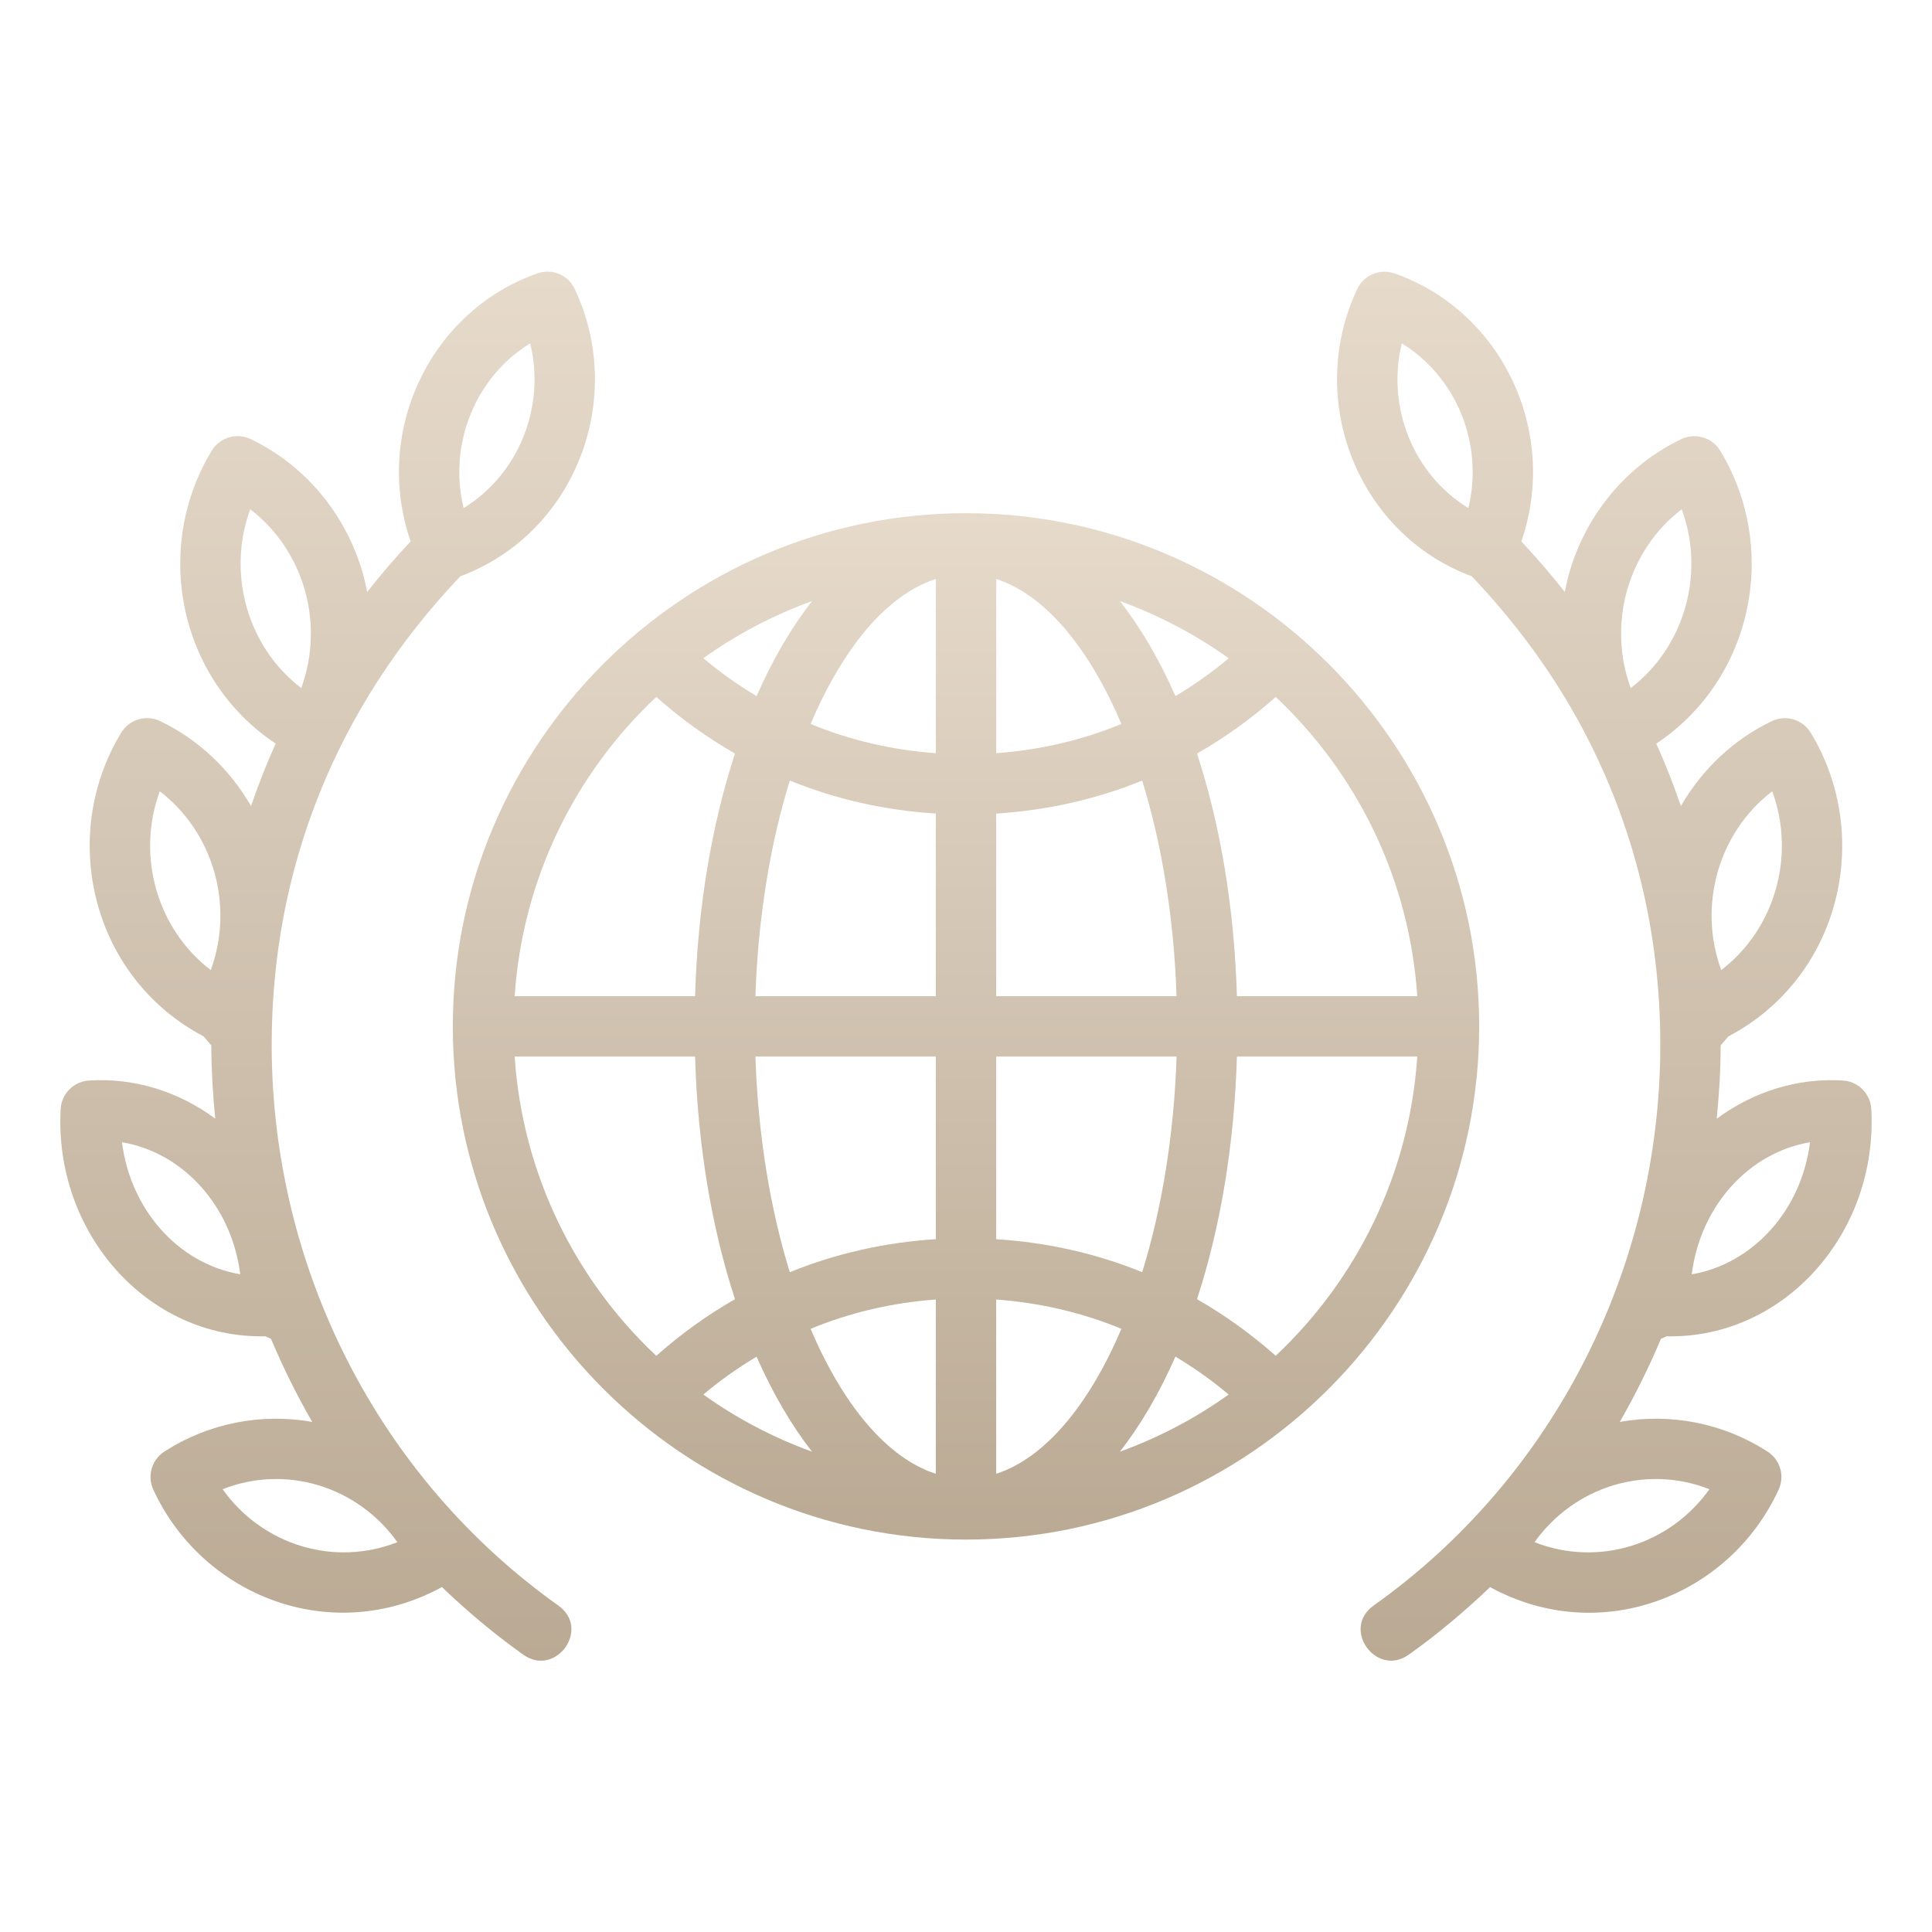<?xml version="1.0" encoding="UTF-8"?> <svg xmlns="http://www.w3.org/2000/svg" width="35" height="35" viewBox="0 0 35 35" fill="none"><path d="M4.922 18.925C4.922 15.718 6.106 12.79 8.338 10.441C10.409 9.669 11.355 7.237 10.412 5.235C10.293 4.981 10 4.859 9.737 4.952C7.786 5.637 6.754 7.826 7.439 9.808C7.162 10.106 6.897 10.41 6.651 10.725C6.629 10.607 6.603 10.49 6.57 10.375C6.261 9.306 5.521 8.424 4.541 7.954C4.287 7.833 3.983 7.923 3.837 8.163C2.773 9.907 3.214 12.284 4.994 13.471C4.827 13.841 4.679 14.218 4.548 14.601C4.163 13.937 3.595 13.396 2.901 13.063C2.649 12.942 2.343 13.031 2.197 13.272C1.06 15.135 1.649 17.7 3.688 18.775L3.828 18.938C3.829 19.384 3.856 19.826 3.899 20.265C3.234 19.772 2.431 19.522 1.609 19.575C1.334 19.593 1.115 19.814 1.099 20.09C0.975 22.325 2.665 24.255 4.807 24.208L4.909 24.254C5.128 24.771 5.376 25.274 5.656 25.759C4.731 25.595 3.776 25.782 2.977 26.297C2.749 26.445 2.663 26.738 2.777 26.985C3.669 28.923 6.017 29.838 8.006 28.751C8.466 29.192 8.956 29.604 9.481 29.977C10.066 30.392 10.711 29.509 10.114 29.085C6.863 26.775 4.922 22.977 4.922 18.925ZM4.533 9.226C5.503 9.966 5.887 11.292 5.457 12.465C4.473 11.711 4.11 10.38 4.533 9.226ZM9.605 6.22C9.886 7.376 9.394 8.594 8.399 9.204C8.119 8.051 8.608 6.832 9.605 6.22ZM2.894 14.335C3.863 15.075 4.248 16.401 3.818 17.574C2.837 16.823 2.469 15.493 2.894 14.335ZM2.21 20.693C3.324 20.88 4.199 21.856 4.352 23.085C3.206 22.888 2.358 21.887 2.21 20.693ZM5.465 28.01C4.885 27.836 4.383 27.471 4.033 26.979C4.581 26.762 5.19 26.733 5.765 26.906C6.345 27.08 6.848 27.445 7.199 27.938C6.642 28.156 6.038 28.182 5.465 28.01Z" fill="url(#paint0_linear_3245_16)"></path><path d="M30.192 24.208C32.319 24.255 34.025 22.341 33.9 20.09C33.884 19.814 33.665 19.593 33.389 19.575C32.572 19.523 31.767 19.772 31.1 20.267C31.143 19.828 31.171 19.385 31.171 18.939L31.311 18.776C33.358 17.697 33.934 15.128 32.801 13.272C32.655 13.032 32.351 12.943 32.098 13.064C31.404 13.396 30.836 13.937 30.451 14.602C30.32 14.218 30.172 13.842 30.005 13.472C31.779 12.289 32.229 9.912 31.162 8.163C31.015 7.924 30.712 7.835 30.458 7.955C29.478 8.425 28.738 9.307 28.429 10.375C28.396 10.491 28.371 10.608 28.348 10.725C28.102 10.41 27.838 10.106 27.561 9.808C28.246 7.822 27.21 5.637 25.263 4.953C24.999 4.86 24.706 4.983 24.587 5.236C23.644 7.243 24.593 9.669 26.663 10.441C27.479 11.3 28.159 12.234 28.687 13.233C28.688 13.234 28.688 13.235 28.688 13.236C29.604 14.969 30.078 16.891 30.078 18.925C30.078 22.977 28.137 26.776 24.886 29.085C24.29 29.509 24.935 30.391 25.519 29.977C26.044 29.605 26.533 29.192 26.994 28.752C28.988 29.842 31.335 28.918 32.222 26.985C32.336 26.738 32.25 26.445 32.022 26.298C31.225 25.782 30.269 25.595 29.344 25.759C29.623 25.274 29.872 24.771 30.09 24.254L30.192 24.208ZM30.466 9.226C30.894 10.389 30.518 11.719 29.542 12.465C29.113 11.295 29.495 9.967 30.466 9.226ZM32.79 20.693C32.633 21.953 31.731 22.902 30.648 23.085C30.801 21.854 31.678 20.88 32.79 20.693ZM32.106 14.335C32.534 15.501 32.156 16.829 31.182 17.574C30.752 16.402 31.136 15.075 32.106 14.335ZM25.395 6.22C25.872 6.513 26.252 6.96 26.472 7.498C26.695 8.043 26.737 8.642 26.601 9.204C25.6 8.591 25.115 7.373 25.395 6.22ZM30.967 26.979C30.251 27.986 28.954 28.392 27.8 27.938C28.151 27.445 28.654 27.08 29.234 26.906C29.811 26.733 30.42 26.762 30.967 26.979Z" fill="url(#paint1_linear_3245_16)"></path><path d="M26.797 18.594C26.797 13.485 22.63 9.297 17.5 9.297C12.381 9.297 8.203 13.473 8.203 18.594C8.203 23.711 12.378 27.891 17.5 27.891C22.629 27.891 26.797 23.703 26.797 18.594ZM23.111 24.561C22.666 24.168 22.19 23.825 21.685 23.536C22.104 22.255 22.36 20.761 22.408 19.141H25.675C25.534 21.273 24.577 23.181 23.111 24.561ZM18.047 23.542C18.834 23.6 19.598 23.776 20.315 24.073C19.729 25.452 18.932 26.413 18.047 26.699V23.542ZM18.047 22.449V19.141H21.315C21.268 20.564 21.047 21.9 20.692 23.046C19.855 22.706 18.965 22.507 18.047 22.449ZM18.047 18.047V14.739C18.965 14.68 19.856 14.482 20.692 14.141C21.046 15.287 21.268 16.624 21.314 18.047H18.047ZM18.047 13.645V10.489C18.932 10.774 19.729 11.735 20.315 13.115C19.598 13.412 18.834 13.587 18.047 13.645ZM20.288 10.889C20.995 11.146 21.657 11.494 22.259 11.925C21.954 12.182 21.631 12.409 21.294 12.611C21.004 11.951 20.665 11.372 20.288 10.889ZM16.953 10.489V13.645C16.166 13.587 15.402 13.412 14.685 13.115C15.271 11.735 16.067 10.774 16.953 10.489ZM13.706 12.611C13.37 12.408 13.046 12.182 12.742 11.924C13.343 11.494 14.005 11.145 14.711 10.889C14.334 11.372 13.996 11.951 13.706 12.611ZM16.953 14.739V18.047H13.685C13.732 16.623 13.954 15.287 14.308 14.14C15.144 14.482 16.035 14.68 16.953 14.739ZM16.953 19.141V22.449C16.035 22.507 15.145 22.706 14.308 23.047C13.954 21.901 13.732 20.564 13.685 19.141H16.953ZM16.953 23.542V26.699C16.068 26.413 15.271 25.452 14.685 24.073C15.402 23.776 16.166 23.6 16.953 23.542ZM14.711 26.299C14.004 26.042 13.343 25.694 12.742 25.263C13.046 25.006 13.37 24.779 13.706 24.577C13.996 25.236 14.334 25.816 14.711 26.299ZM21.294 24.576C21.63 24.779 21.954 25.005 22.258 25.263C21.657 25.694 20.995 26.042 20.287 26.299C20.665 25.816 21.004 25.236 21.294 24.576ZM25.675 18.047H22.408C22.36 16.427 22.104 14.932 21.685 13.652C22.19 13.363 22.667 13.02 23.111 12.626C24.577 14.006 25.534 15.915 25.675 18.047ZM11.889 12.626C12.333 13.019 12.81 13.362 13.315 13.651C12.896 14.932 12.639 16.427 12.592 18.047H9.324C9.466 15.914 10.422 14.005 11.889 12.626ZM9.324 19.141H12.592C12.639 20.761 12.896 22.256 13.315 23.536C12.809 23.825 12.333 24.169 11.889 24.562C10.422 23.182 9.466 21.273 9.324 19.141Z" fill="url(#paint2_linear_3245_16)"></path><defs><linearGradient id="paint0_linear_3245_16" x1="5.936" y1="4.921" x2="5.936" y2="30.085" gradientUnits="userSpaceOnUse"><stop stop-color="#E6DACB"></stop><stop offset="1" stop-color="#BAAA94"></stop></linearGradient><linearGradient id="paint1_linear_3245_16" x1="29.064" y1="4.922" x2="29.064" y2="30.085" gradientUnits="userSpaceOnUse"><stop stop-color="#E6DACB"></stop><stop offset="1" stop-color="#BAAA94"></stop></linearGradient><linearGradient id="paint2_linear_3245_16" x1="17.5" y1="9.297" x2="17.5" y2="27.891" gradientUnits="userSpaceOnUse"><stop stop-color="#E6DACB"></stop><stop offset="1" stop-color="#BAAA94"></stop></linearGradient></defs></svg> 